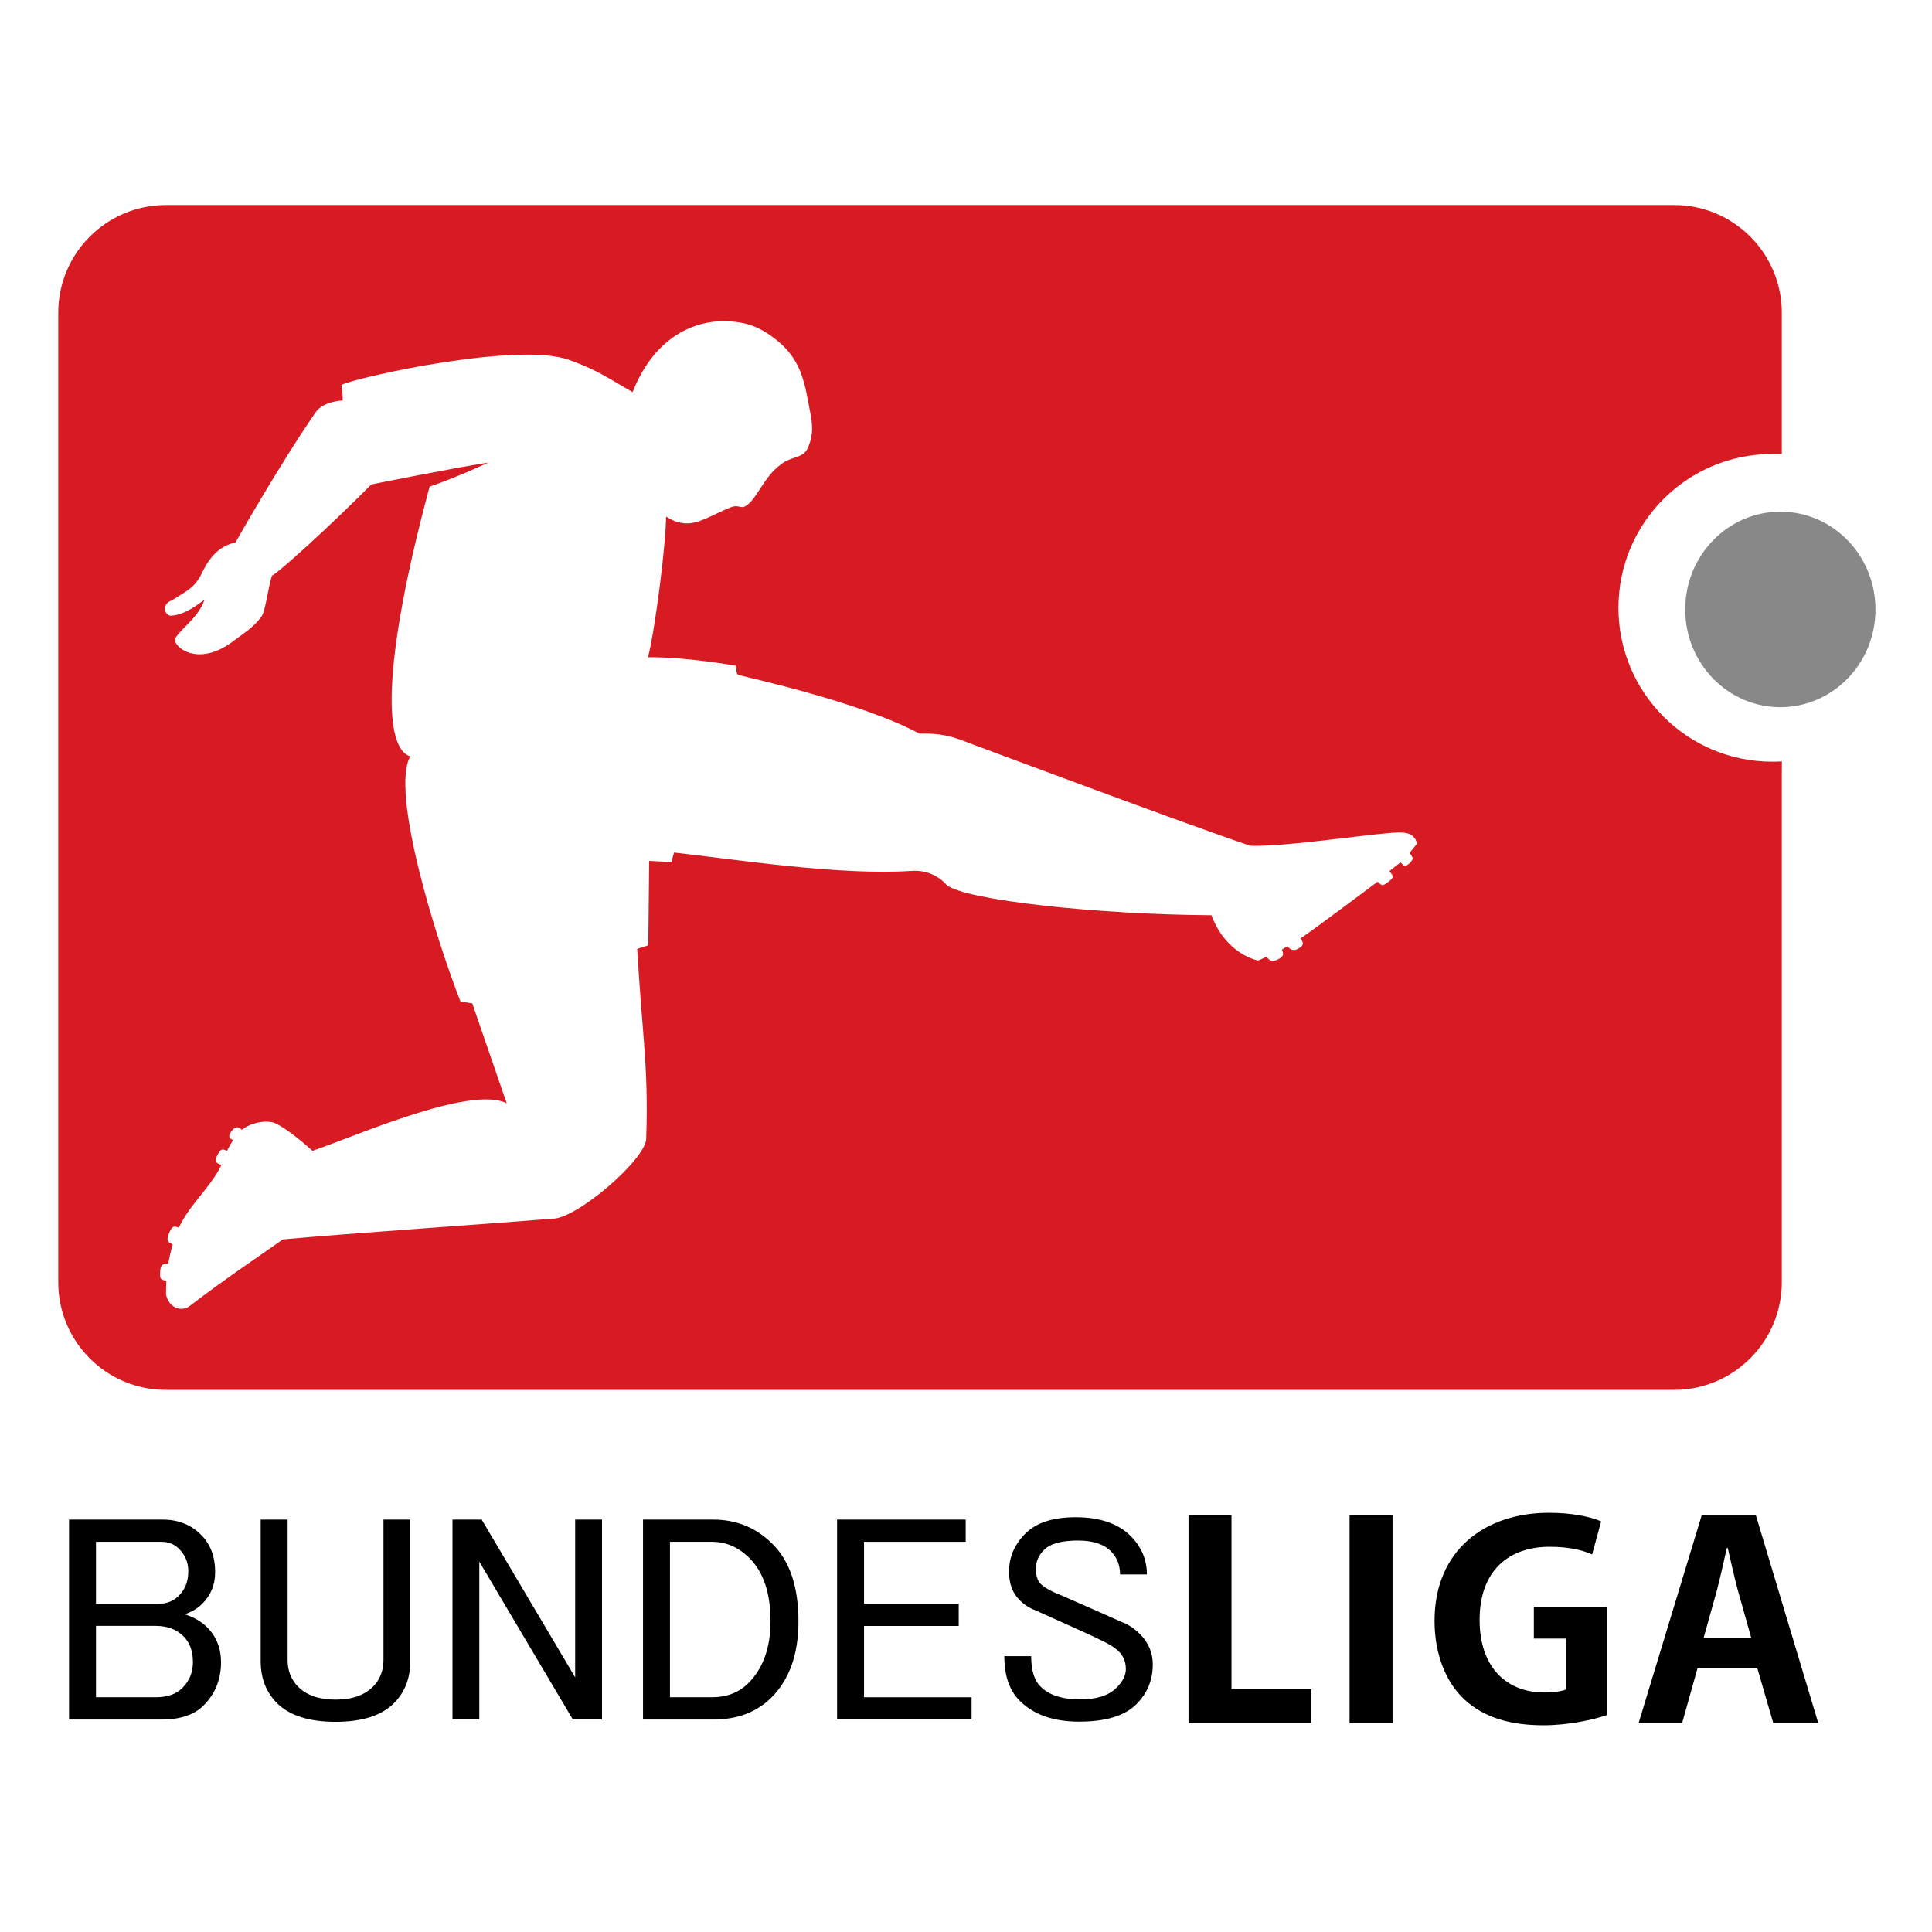 <svg width="424" height="424" viewBox="0 0 424 424" fill="none" xmlns="http://www.w3.org/2000/svg">
<path d="M388.946 99.633C370.297 99.633 355.191 114.739 355.191 133.388C355.191 152.037 370.297 167.163 388.946 167.163C389.663 167.163 390.339 167.143 391.056 167.103L391.036 169.233V228.782V281.385C391.036 294.441 380.448 305.029 367.391 305.029H36.429C23.372 305.049 12.784 294.461 12.784 281.405V68.644C12.784 55.588 23.372 45 36.429 45H367.391C380.448 45 391.036 55.588 391.036 68.644V98.041V99.613L388.946 99.633ZM106.606 228.802C107.82 232.285 109.352 236.783 111.203 242.137C103.282 238.077 77.687 249.501 68.572 252.566C68.572 252.566 63.536 247.928 60.411 246.515C58.72 245.739 55.097 246.277 53.107 247.948C52.57 247.61 51.873 246.694 50.719 248.386C49.962 249.481 50.341 249.72 51.117 250.257C50.779 250.794 50.142 251.869 49.823 252.566C49.186 252.387 48.669 251.69 47.773 253.362C46.798 255.253 47.773 255.332 48.609 255.651C46.042 260.865 41.802 264.05 39.235 269.443C38.419 269.105 37.822 268.747 37.006 270.876C36.429 272.389 37.006 272.648 37.901 273.105C37.444 274.698 37.145 276.071 36.926 277.385C36.707 277.365 35.414 277.066 35.215 278.479C34.916 280.609 35.215 280.927 36.508 281.067C36.468 282.002 36.429 282.997 36.429 284.112C37.165 287.256 39.971 287.893 41.603 286.639C50.361 279.952 57.108 275.553 62.063 272.011C75.08 270.777 110.666 268.369 121.095 267.453C126.25 267.791 141.654 254.496 141.814 249.959C142.112 241.38 141.834 235.569 141.336 228.802C140.918 223.269 140.361 217.099 139.843 208.242L142.271 207.466L142.471 188.937L147.386 189.195C147.386 189.195 147.307 189.215 147.924 187.106C160.542 188.479 184.266 192.221 200.069 191.126C203.035 190.927 205.821 192.042 207.752 194.211C211.792 197.594 241.248 200.719 265.868 200.858C268.933 209.138 275.56 210.651 275.56 210.651C276.098 210.969 276.496 210.631 277.909 209.974C278.685 210.81 279.143 211.248 280.596 210.491C281.75 209.874 281.73 209.337 281.332 208.402L282.506 207.665C283.243 208.441 283.919 208.839 285.014 208.143C286.069 207.446 286.228 207.148 285.432 205.934C287.94 204.302 302.349 193.494 302.349 193.494C302.867 194.032 303.185 194.31 303.504 194.251C303.942 194.171 305.375 193.116 305.593 192.619C305.773 192.201 305.375 191.723 304.917 191.166L307.385 189.235C307.803 189.793 308.161 190.111 308.499 190.011C308.977 189.852 309.693 189.275 309.992 188.578C310.151 188.24 309.713 187.683 309.355 187.165L310.987 185.175C310.35 182.309 307.524 182.628 305.036 182.807C298.846 183.284 281.133 185.931 274.386 185.613C261.748 181.413 213.683 163.441 210.856 162.386C207.771 161.232 205.085 160.914 201.801 161.013C188.844 154.067 164.344 148.753 162.115 148.136C161.458 147.957 161.716 146.902 161.517 146.106C161.517 146.106 150.869 144.175 142.212 144.235C143.824 137.986 146.172 119.078 146.172 113.366C147.586 114.222 148.501 114.66 150.153 114.839C153.198 115.157 156.363 112.948 160.204 111.396C162.214 110.58 162.493 111.774 163.647 111.057C166.214 109.465 167.488 104.808 171.29 101.982C173.698 100.051 176.186 100.648 177.221 98.439C178.932 94.737 178.096 92.15 177.38 88.229C176.305 82.318 175.031 78.297 170.334 74.556C166.613 71.61 163.607 70.555 158.85 70.495C153.258 70.416 143.923 73.142 138.828 86.059C133.096 82.775 130.907 81.124 124.797 78.954C113.711 74.993 78.841 82.656 74.921 84.467C75.219 86.278 75.219 87.89 75.219 87.89C75.219 87.89 70.96 88.03 69.288 90.458C61.088 102.36 51.674 119.058 51.674 119.058C48.271 119.735 46.022 122.203 44.41 125.566C42.738 129.069 41.205 129.507 37.722 131.756C35.314 132.572 36.19 135.219 37.563 135.12C40.091 134.96 42.32 133.527 44.887 131.597C43.514 135.836 38.538 138.802 38.379 140.513C38.877 142.822 44.25 146.006 51.216 140.692C53.446 139.001 55.834 137.548 57.346 135.339C58.222 134.284 58.7 129.686 59.675 126.343C61.227 125.626 73.01 114.898 81.489 106.32C81.489 106.32 98.864 102.817 107.143 101.524C107.143 101.524 100.715 104.589 94.286 106.798C83.558 146.643 84.394 164.198 90.027 166.009C85.648 173.89 95.739 206.212 101.053 219.786L103.68 220.224C103.64 220.224 104.695 223.249 106.606 228.802Z" fill="#D81A22"/>
<path d="M411.596 133.747C411.596 145.589 402.242 155.202 390.718 155.202C379.194 155.202 369.84 145.589 369.84 133.747C369.84 121.905 379.194 112.292 390.718 112.292C402.261 112.292 411.596 121.885 411.596 133.747Z" fill="#898888"/>
<path d="M15.153 333.491H35.673C39.096 333.491 41.922 334.605 44.132 336.834C46.182 338.884 47.217 341.631 47.217 345.034C47.217 347.781 46.281 350.09 44.391 351.96C43.355 352.995 42.082 353.752 40.549 354.269C42.599 354.946 44.231 355.901 45.425 357.095C47.475 359.145 48.51 361.713 48.51 364.798C48.51 368.559 47.237 371.724 44.669 374.291C42.619 376.341 39.534 377.376 35.434 377.376H15.153V333.491ZM21.064 338.367V351.96H34.917C36.628 351.96 38.081 351.363 39.276 350.169C40.649 348.796 41.325 347.005 41.325 344.776C41.325 342.905 40.649 341.273 39.276 339.899C38.24 338.864 36.967 338.367 35.434 338.367H21.064ZM21.064 356.837V372.48H34.141C36.708 372.48 38.678 371.804 40.032 370.43C41.564 368.898 42.34 367.007 42.34 364.778C42.34 362.39 41.664 360.499 40.291 359.125C38.758 357.593 36.708 356.817 34.141 356.817H21.064V356.837Z" fill="black"/>
<path d="M57.228 333.491H63.119V364.28C63.119 366.669 63.895 368.639 65.428 370.172C67.299 372.062 70.045 372.998 73.628 372.998C77.21 372.998 79.957 372.062 81.848 370.172C83.38 368.639 84.156 366.669 84.156 364.28V333.491H90.047V364.539C90.047 368.301 88.853 371.386 86.465 373.774C83.719 376.52 79.459 377.874 73.628 377.874C67.816 377.874 63.537 376.501 60.791 373.774C58.402 371.386 57.208 368.301 57.208 364.539V333.491H57.228Z" fill="black"/>
<path d="M99.301 333.491H105.709L126.229 368.122V333.491H132.12V377.356H125.712L105.192 342.726V377.356H99.301V333.491Z" fill="black"/>
<path d="M141.118 333.491H156.503C161.638 333.491 165.997 335.282 169.579 338.884C173.341 342.646 175.231 348.298 175.231 355.822C175.231 363.007 173.261 368.559 169.34 372.5C166.096 375.744 161.817 377.376 156.503 377.376H141.118V333.491ZM147.029 338.367V372.48H156.264C159.508 372.48 162.155 371.445 164.225 369.395C167.469 366.151 169.101 361.613 169.101 355.802C169.101 349.652 167.569 345.034 164.484 341.949C162.096 339.561 159.349 338.367 156.284 338.367H147.029V338.367Z" fill="black"/>
<path d="M183.709 333.491H211.931V338.367H189.62V351.96H210.399V356.837H189.62V372.48H213.225V377.356H183.709V333.491Z" fill="black"/>
<path d="M225.028 336.555C227.416 334.167 231.098 332.973 236.054 332.973C241.348 332.973 245.368 334.346 248.115 337.073C250.503 339.461 251.697 342.287 251.697 345.531H245.806C245.806 343.481 245.129 341.77 243.756 340.396C242.224 338.864 239.815 338.088 236.571 338.088C232.989 338.088 230.501 338.764 229.128 340.138C227.933 341.332 227.336 342.705 227.336 344.238C227.336 345.77 227.675 346.885 228.371 347.581C229.227 348.437 230.76 349.293 232.989 350.149C236.929 351.86 241.368 353.831 246.324 356.04C247.697 356.557 248.971 357.413 250.165 358.607C252.056 360.498 252.991 362.707 252.991 365.275C252.991 368.698 251.797 371.604 249.408 373.992C246.841 376.56 242.661 377.833 236.83 377.833C231.178 377.833 226.819 376.301 223.754 373.216C221.525 370.987 220.41 367.743 220.41 363.464H226.301C226.301 366.549 226.978 368.778 228.351 370.131C230.242 372.022 233.148 372.957 237.069 372.957C240.651 372.957 243.318 372.101 245.03 370.39C246.403 369.017 247.08 367.663 247.08 366.29C247.08 364.757 246.562 363.464 245.547 362.449C244.692 361.593 243.318 360.737 241.447 359.881C239.736 359.025 237.507 358.01 234.78 356.796C231.695 355.423 229.227 354.308 227.336 353.453C225.963 352.935 224.769 352.179 223.754 351.144C222.221 349.611 221.445 347.561 221.445 344.994C221.425 341.79 222.619 338.963 225.028 336.555Z" fill="black"/>
<path d="M287.78 378.152H260.832V332.475H270.266V370.728H287.78V378.152V378.152Z" fill="black"/>
<path d="M296.179 332.475H305.613V378.152H296.179V332.475Z" fill="black"/>
<path d="M352.663 376.381C349.797 377.396 344.264 378.63 338.711 378.63C331.268 378.63 325.596 376.839 321.456 373.038C317.256 369.176 314.828 362.947 314.828 355.702C314.828 340.258 325.854 331.998 339.925 331.998C344.901 331.998 349.021 332.834 351.389 333.889L349.419 341.133C347.19 340.178 344.384 339.462 340.065 339.462C331.347 339.462 324.72 344.457 324.72 355.503C324.72 366.072 330.77 371.425 338.851 371.425C341.14 371.425 342.871 371.127 343.687 370.769V359.603H336.622V352.657H352.663V376.381V376.381Z" fill="black"/>
<path d="M399.037 378.152H389.165L385.662 366.091H372.546L369.163 378.152H359.609L373.482 332.475H385.324L399.037 378.152ZM384.329 359.443L381.403 349.054C380.647 346.208 379.811 342.526 379.174 339.72H378.975C378.338 342.566 377.502 346.308 376.805 348.994L373.88 359.443H384.329Z" fill="black"/>
</svg>
